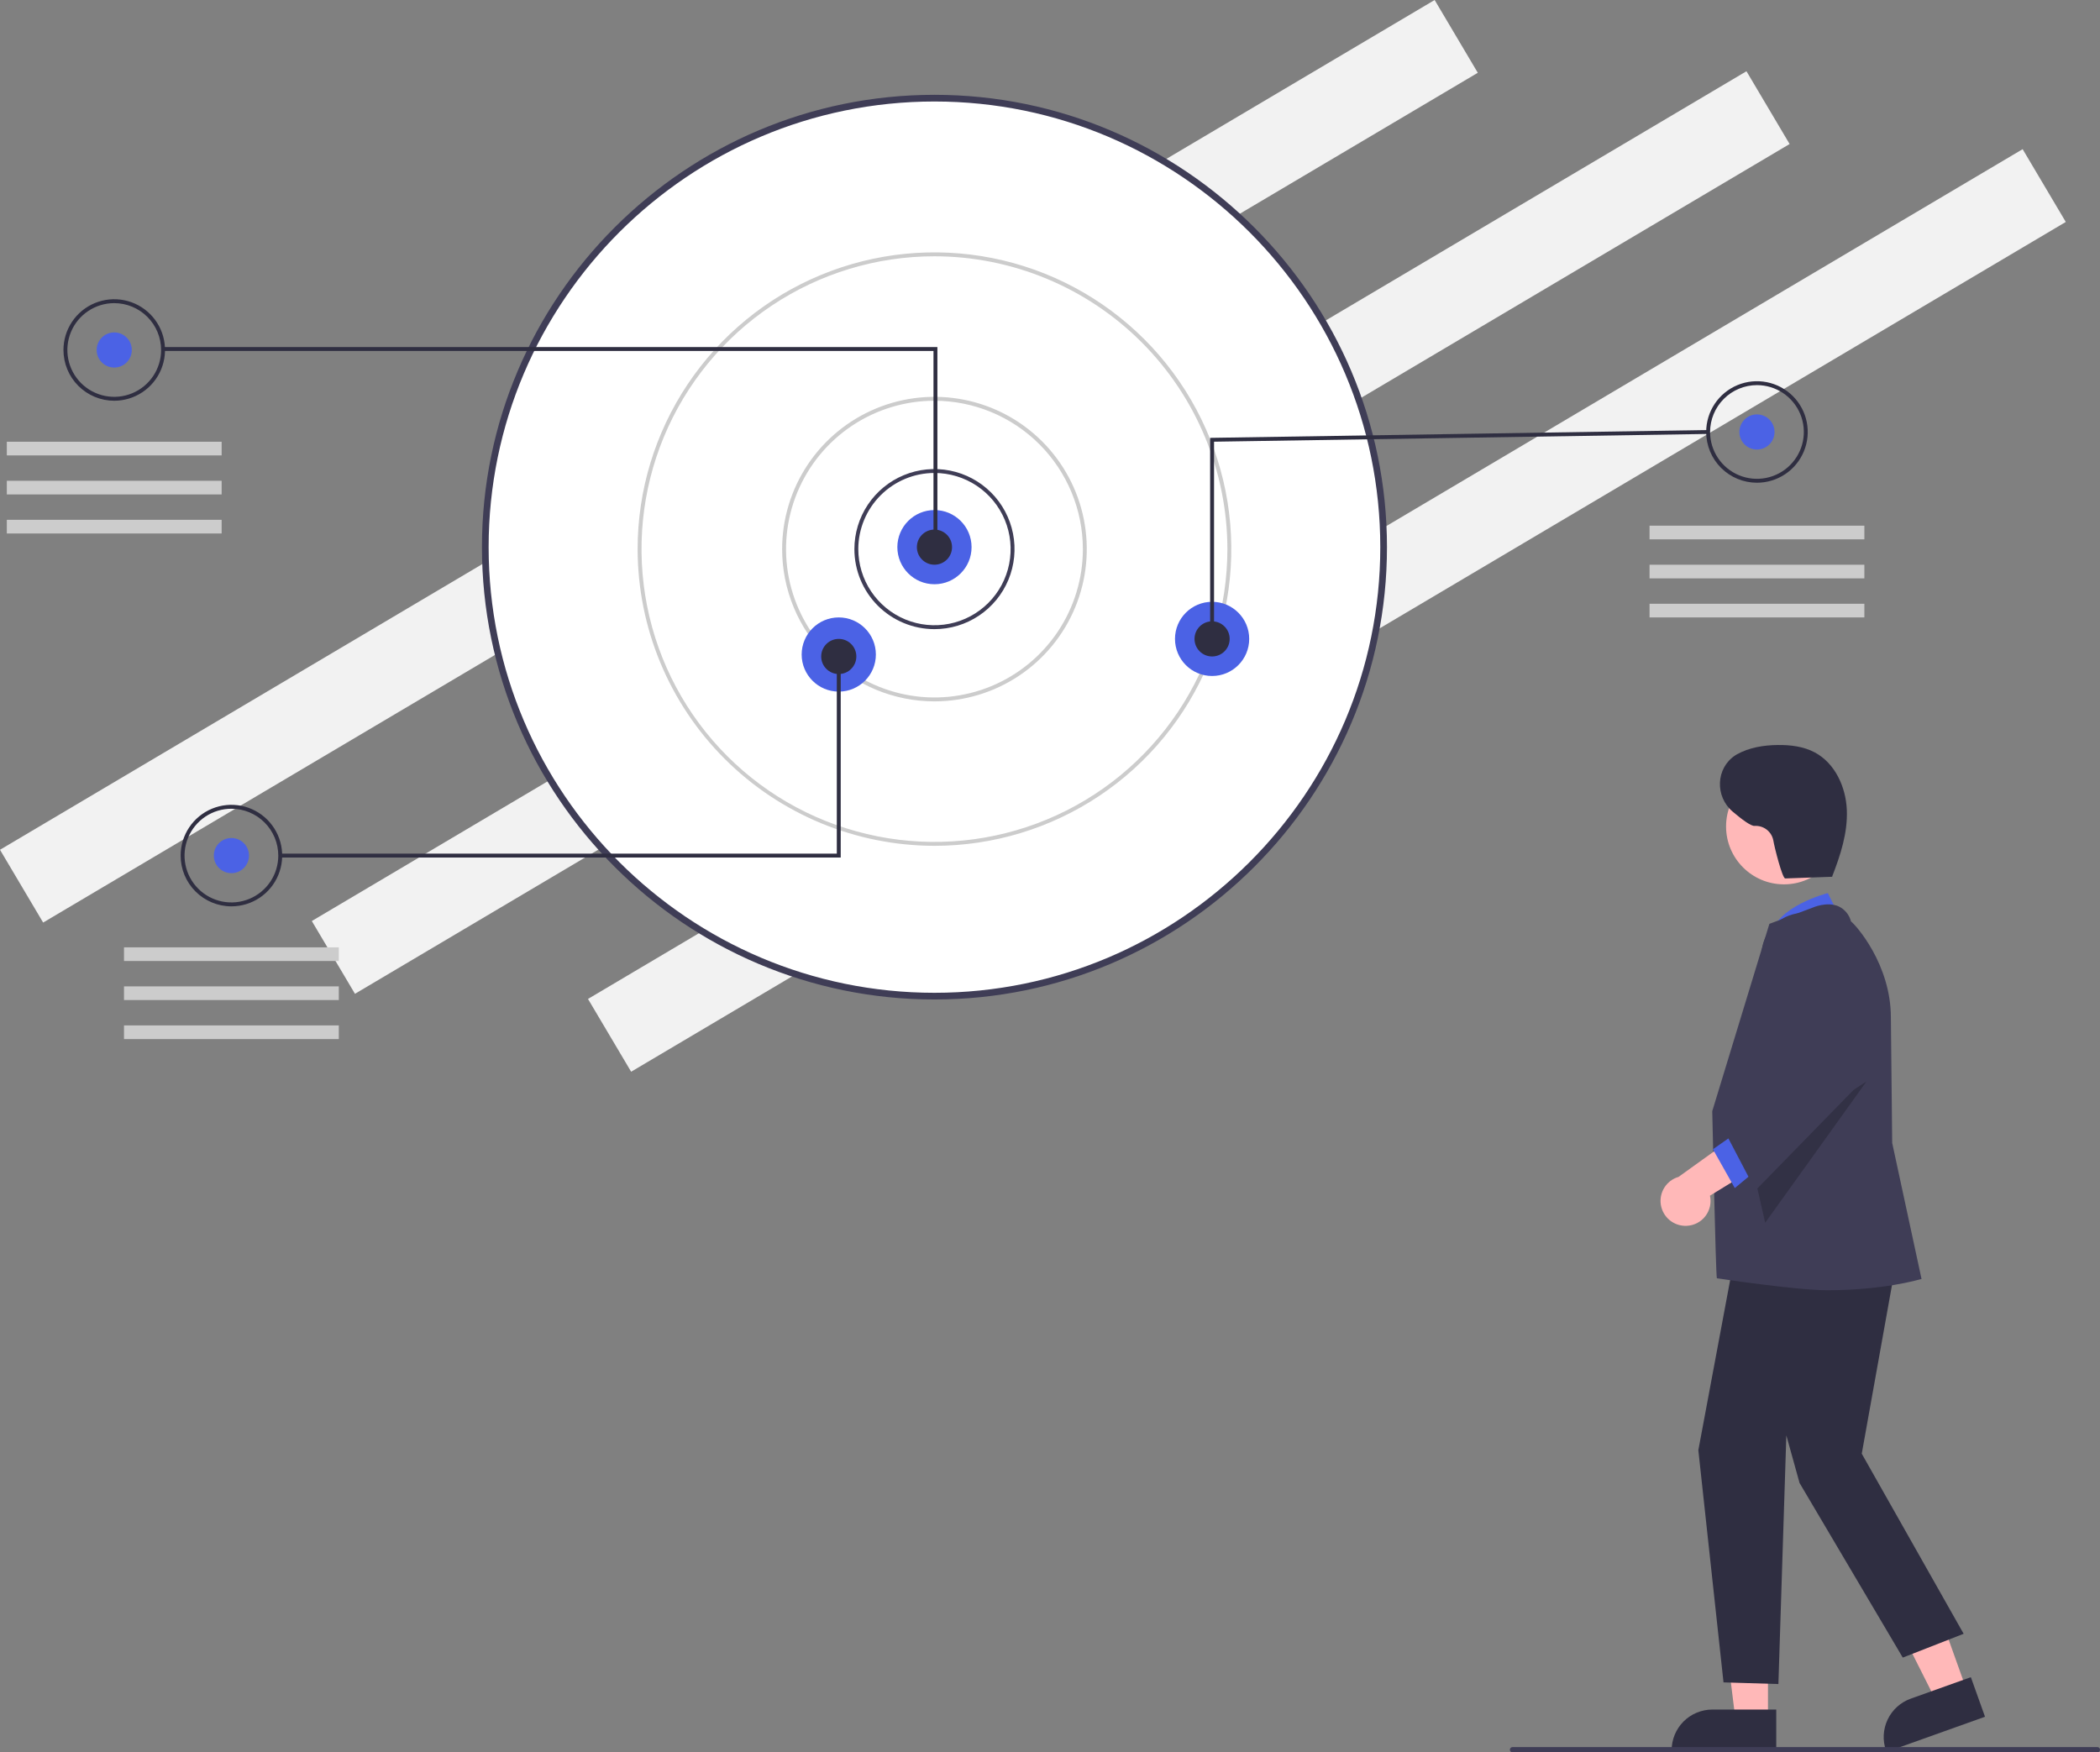 <svg width="671" height="560" viewBox="0 0 671 560" fill="none" xmlns="http://www.w3.org/2000/svg">
<rect x="0" y="0" width="671" height="560" fill="#808080" stroke="none"/>
<g clip-path="url(#clip0)">
<path d="M458.403 9.26647e-06L0 271.56L13.786 294.819L472.189 23.259L458.403 9.26647e-06Z" fill="#F2F2F2"/>
<path d="M558.036 22.767L99.633 294.327L113.419 317.586L571.822 46.026L558.036 22.767Z" fill="#F2F2F2"/>
<path d="M646.282 47.669L187.879 319.228L201.665 342.488L660.068 70.928L646.282 47.669Z" fill="#F2F2F2"/>
<path d="M298.582 318.334C377.847 318.334 442.103 254.094 442.103 174.851C442.103 95.608 377.847 31.368 298.582 31.368C219.318 31.368 155.062 95.608 155.062 174.851C155.062 254.094 219.318 318.334 298.582 318.334Z" fill="white"/>
<path d="M153.994 174.851C153.994 95.146 218.856 30.301 298.582 30.301C378.308 30.301 443.17 95.146 443.17 174.851C443.17 254.556 378.308 319.401 298.582 319.401C218.856 319.401 153.994 254.556 153.994 174.851ZM156.129 174.851C156.129 253.379 220.033 317.266 298.582 317.266C377.131 317.266 441.035 253.379 441.035 174.851C441.035 96.323 377.131 32.436 298.582 32.436C220.033 32.436 156.129 96.323 156.129 174.851H156.129Z" fill="#3F3D56"/>
<path d="M272.998 175.475C272.998 170.416 274.499 165.471 277.31 161.265C280.121 157.059 284.117 153.78 288.792 151.844C293.466 149.909 298.611 149.402 303.573 150.389C308.536 151.376 313.095 153.812 316.673 157.389C320.251 160.966 322.688 165.523 323.675 170.485C324.662 175.446 324.155 180.589 322.219 185.263C320.282 189.937 317.003 193.931 312.796 196.742C308.589 199.552 303.642 201.052 298.582 201.052C291.797 201.052 285.289 198.357 280.491 193.561C275.693 188.764 272.998 182.258 272.998 175.475V175.475ZM298.582 151.145C292.13 151.152 285.944 153.718 281.382 158.279C276.82 162.84 274.253 169.024 274.246 175.475C274.246 180.287 275.673 184.991 278.347 188.992C281.022 192.993 284.822 196.111 289.269 197.953C293.716 199.794 298.609 200.276 303.33 199.337C308.051 198.398 312.387 196.081 315.79 192.679C319.194 189.276 321.512 184.941 322.451 180.221C323.39 175.502 322.908 170.61 321.066 166.164C319.224 161.719 316.105 157.919 312.103 155.245C308.101 152.572 303.395 151.145 298.582 151.145Z" fill="#3F3D56"/>
<path d="M249.91 175.475C249.91 165.851 252.764 156.443 258.113 148.441C263.461 140.439 271.062 134.202 279.956 130.52C288.85 126.837 298.636 125.873 308.078 127.751C317.519 129.628 326.192 134.262 332.999 141.068C339.806 147.873 344.441 156.543 346.319 165.982C348.197 175.421 347.233 185.205 343.549 194.096C339.866 202.987 333.627 210.587 325.623 215.934C317.619 221.28 308.209 224.134 298.582 224.134C292.19 224.134 285.861 222.876 279.956 220.43C274.051 217.985 268.685 214.401 264.166 209.882C259.646 205.364 256.061 200 253.615 194.096C251.169 188.192 249.91 181.865 249.91 175.475V175.475ZM298.582 128.063C289.203 128.063 280.033 130.844 272.235 136.054C264.436 141.263 258.357 148.668 254.768 157.331C251.178 165.995 250.239 175.527 252.069 184.724C253.899 193.921 258.416 202.369 265.048 209C271.681 215.631 280.131 220.146 289.33 221.976C298.529 223.805 308.065 222.866 316.731 219.278C325.396 215.689 332.803 209.612 338.014 201.815C343.225 194.019 346.006 184.852 346.006 175.475C345.992 162.905 340.991 150.854 332.1 141.965C323.21 133.077 311.155 128.077 298.582 128.063Z" fill="#CCCCCC"/>
<path d="M203.734 175.475C203.734 156.721 209.297 138.387 219.719 122.794C230.141 107.2 244.954 95.046 262.285 87.87C279.617 80.693 298.687 78.815 317.086 82.474C335.485 86.132 352.385 95.163 365.65 108.425C378.915 121.686 387.949 138.582 391.608 156.976C395.268 175.37 393.39 194.435 386.211 211.762C379.032 229.089 366.875 243.898 351.277 254.318C335.679 264.737 317.342 270.298 298.582 270.298C273.436 270.27 249.327 260.27 231.546 242.494C213.764 224.717 203.762 200.615 203.734 175.475ZM298.582 81.899C280.07 81.899 261.973 87.387 246.581 97.67C231.188 107.952 219.191 122.566 212.107 139.665C205.022 156.764 203.169 175.579 206.78 193.731C210.392 211.882 219.306 228.556 232.397 241.643C245.487 254.73 262.165 263.642 280.322 267.253C298.478 270.863 317.298 269.01 334.402 261.928C351.505 254.845 366.123 242.851 376.408 227.463C386.693 212.074 392.183 193.982 392.183 175.475C392.155 150.666 382.284 126.881 364.737 109.338C347.189 91.795 323.398 81.927 298.582 81.899Z" fill="#CCCCCC"/>
<path d="M298.582 186.704C305.13 186.704 310.438 181.397 310.438 174.851C310.438 168.305 305.13 162.998 298.582 162.998C292.034 162.998 286.726 168.305 286.726 174.851C286.726 181.397 292.034 186.704 298.582 186.704Z" fill="#4B62E5"/>
<path d="M268.006 221.015C274.554 221.015 279.862 215.708 279.862 209.162C279.862 202.616 274.554 197.309 268.006 197.309C261.458 197.309 256.15 202.616 256.15 209.162C256.15 215.708 261.458 221.015 268.006 221.015Z" fill="#4B62E5"/>
<path d="M387.294 216.024C393.841 216.024 399.15 210.718 399.15 204.171C399.15 197.625 393.841 192.318 387.294 192.318C380.746 192.318 375.438 197.625 375.438 204.171C375.438 210.718 380.746 216.024 387.294 216.024Z" fill="#4B62E5"/>
<path d="M298.582 180.465C301.684 180.465 304.198 177.952 304.198 174.851C304.198 171.75 301.684 169.236 298.582 169.236C295.481 169.236 292.966 171.75 292.966 174.851C292.966 177.952 295.481 180.465 298.582 180.465Z" fill="#2F2E41"/>
<path d="M387.293 209.786C390.395 209.786 392.909 207.272 392.909 204.171C392.909 201.071 390.395 198.557 387.293 198.557C384.192 198.557 381.677 201.071 381.677 204.171C381.677 207.272 384.192 209.786 387.293 209.786Z" fill="#2F2E41"/>
<path d="M268.006 215.4C271.108 215.4 273.622 212.887 273.622 209.786C273.622 206.685 271.108 204.171 268.006 204.171C264.905 204.171 262.39 206.685 262.39 209.786C262.39 212.887 264.905 215.4 268.006 215.4Z" fill="#2F2E41"/>
<path d="M36.501 117.458C39.602 117.458 42.117 114.944 42.117 111.843C42.117 108.743 39.602 106.229 36.501 106.229C33.399 106.229 30.885 108.743 30.885 111.843C30.885 114.944 33.399 117.458 36.501 117.458Z" fill="#4B62E5"/>
<path d="M298.27 112.156H51.788V110.908H299.519V175.162H298.27V112.156Z" fill="#2F2E41"/>
<path d="M20.277 111.843C20.277 108.635 21.228 105.5 23.011 102.832C24.794 100.165 27.328 98.086 30.292 96.858C33.257 95.631 36.519 95.309 39.666 95.935C42.813 96.561 45.704 98.106 47.973 100.374C50.242 102.643 51.787 105.533 52.413 108.679C53.039 111.825 52.718 115.087 51.49 118.05C50.262 121.014 48.182 123.547 45.514 125.33C42.846 127.112 39.71 128.063 36.501 128.063C34.37 128.063 32.261 127.644 30.292 126.829C28.324 126.013 26.535 124.819 25.029 123.313C23.522 121.806 22.327 120.018 21.512 118.05C20.696 116.083 20.277 113.973 20.277 111.843ZM36.501 96.871C33.539 96.871 30.643 97.749 28.181 99.395C25.718 101.04 23.798 103.378 22.665 106.114C21.531 108.85 21.235 111.86 21.812 114.764C22.39 117.669 23.817 120.336 25.911 122.43C28.006 124.524 30.674 125.95 33.579 126.528C36.484 127.106 39.495 126.809 42.232 125.676C44.968 124.543 47.307 122.624 48.953 120.161C50.599 117.699 51.477 114.805 51.477 111.843C51.472 107.874 49.893 104.068 47.086 101.262C44.278 98.455 40.471 96.876 36.501 96.871Z" fill="#2F2E41"/>
<path d="M73.941 279.032C77.043 279.032 79.557 276.518 79.557 273.417C79.557 270.316 77.043 267.803 73.941 267.803C70.84 267.803 68.325 270.316 68.325 273.417C68.325 276.518 70.84 279.032 73.941 279.032Z" fill="#4B62E5"/>
<path d="M57.717 273.417C57.717 270.209 58.669 267.073 60.451 264.406C62.234 261.739 64.768 259.66 67.732 258.432C70.697 257.205 73.959 256.883 77.106 257.509C80.253 258.135 83.144 259.68 85.413 261.948C87.682 264.217 89.227 267.107 89.853 270.253C90.48 273.399 90.158 276.661 88.93 279.624C87.702 282.588 85.623 285.121 82.955 286.904C80.287 288.686 77.15 289.637 73.941 289.637C69.638 289.637 65.512 287.928 62.469 284.886C59.426 281.845 57.717 277.719 57.717 273.417ZM73.941 258.445C70.979 258.445 68.084 259.323 65.621 260.968C63.158 262.614 61.239 264.952 60.105 267.688C58.971 270.423 58.675 273.434 59.253 276.338C59.831 279.242 61.257 281.91 63.351 284.004C65.446 286.098 68.114 287.524 71.019 288.102C73.924 288.679 76.936 288.383 79.672 287.25C82.409 286.116 84.748 284.197 86.393 281.735C88.039 279.273 88.917 276.378 88.917 273.417C88.913 269.448 87.333 265.642 84.526 262.835C81.718 260.029 77.912 258.45 73.941 258.445Z" fill="#2F2E41"/>
<path d="M561.39 143.659C564.492 143.659 567.006 141.145 567.006 138.045C567.006 134.944 564.492 132.43 561.39 132.43C558.289 132.43 555.774 134.944 555.774 138.045C555.774 141.145 558.289 143.659 561.39 143.659Z" fill="#4B62E5"/>
<path d="M545.166 138.045C545.166 134.837 546.118 131.701 547.901 129.033C549.683 126.366 552.217 124.287 555.182 123.059C558.146 121.832 561.408 121.511 564.556 122.136C567.703 122.762 570.594 124.307 572.862 126.576C575.131 128.844 576.677 131.734 577.303 134.88C577.929 138.027 577.607 141.288 576.379 144.252C575.151 147.215 573.072 149.749 570.404 151.531C567.736 153.313 564.599 154.264 561.39 154.264C559.26 154.264 557.15 153.845 555.182 153.03C553.213 152.215 551.425 151.02 549.918 149.514C548.412 148.008 547.217 146.22 546.401 144.252C545.586 142.284 545.166 140.175 545.166 138.045ZM561.39 123.073C557.42 123.077 553.613 124.656 550.806 127.463C547.998 130.27 546.419 134.075 546.414 138.045C546.414 141.006 547.293 143.901 548.938 146.363C550.584 148.825 552.923 150.744 555.659 151.877C558.396 153.01 561.407 153.307 564.312 152.729C567.217 152.151 569.886 150.725 571.98 148.631C574.075 146.538 575.501 143.87 576.079 140.965C576.657 138.061 576.36 135.051 575.226 132.315C574.093 129.579 572.173 127.241 569.711 125.596C567.248 123.951 564.352 123.072 561.39 123.073V123.073Z" fill="#2F2E41"/>
<path d="M386.669 139.926L545.78 137.421L545.8 138.668L387.917 141.154V204.172H386.669V139.926Z" fill="#2F2E41"/>
<path d="M89.542 272.794H267.382V209.786H268.63V274.041H89.542V272.794Z" fill="#2F2E41"/>
<path d="M70.821 141.164H2.181V145.531H70.821V141.164Z" fill="#CCCCCC"/>
<path d="M70.821 153.641H2.181V158.007H70.821V153.641Z" fill="#CCCCCC"/>
<path d="M70.821 166.117H2.181V170.484H70.821V166.117Z" fill="#CCCCCC"/>
<path d="M108.261 302.738H39.621V307.105H108.261V302.738Z" fill="#CCCCCC"/>
<path d="M108.261 315.214H39.621V319.581H108.261V315.214Z" fill="#CCCCCC"/>
<path d="M108.261 327.691H39.621V332.058H108.261V327.691Z" fill="#CCCCCC"/>
<path d="M595.71 167.989H527.07V172.356H595.71V167.989Z" fill="#CCCCCC"/>
<path d="M595.71 180.466H527.07V184.832H595.71V180.466Z" fill="#CCCCCC"/>
<path d="M595.71 192.942H527.07V197.309H595.71V192.942Z" fill="#CCCCCC"/>
<path d="M628.387 540.048L618.626 543.536L600.524 507.554L614.931 502.406L628.387 540.048Z" fill="#FFB8B8"/>
<path d="M602.783 559.864L602.64 559.466C601.483 556.218 601.662 552.643 603.138 549.526C604.614 546.409 607.267 544.005 610.514 542.841L629.738 535.972L634.259 548.619L602.783 559.864Z" fill="#2F2E41"/>
<path d="M564.91 549.701L554.544 549.7L549.612 509.726L564.912 509.727L564.91 549.701Z" fill="#FFB8B8"/>
<path d="M567.554 559.747L534.128 559.745V559.323C534.128 557.615 534.465 555.923 535.119 554.345C535.772 552.767 536.731 551.333 537.939 550.126C539.147 548.918 540.581 547.96 542.16 547.306C543.738 546.653 545.43 546.316 547.138 546.316H547.139L567.554 546.317L567.554 559.747Z" fill="#2F2E41"/>
<path d="M588.535 294.319L584.027 285.413C584.027 285.413 567.232 289.619 565.705 299.351L588.535 294.319Z" fill="#4B62E5"/>
<path d="M607.137 396.151L594.876 464.549L627.43 522.105L607.983 529.713L575.006 473.921L570.778 458.705L568.242 538.166L550.702 537.634L542.66 463.437L555.558 394.46L607.137 396.151Z" fill="#2F2E41"/>
<path d="M548.579 408.49C548.199 406.796 547.108 355.088 547.108 355.088C547.108 355.088 565.139 295.907 565.304 295.421L565.369 295.231L579.059 290.1C579.251 290.012 583.812 287.981 587.545 289.674C588.502 290.14 589.346 290.809 590.018 291.634C590.69 292.46 591.173 293.422 591.435 294.454C592.988 295.61 604.178 308.142 604.178 325.139L604.6 365.249L613.981 408.733L613.567 408.822C613.31 408.876 601.875 412.32 583.864 412.32C573.856 412.32 548.579 408.49 548.579 408.49Z" fill="#3F3D56"/>
<path d="M570.024 282.608C580.243 282.608 588.527 274.326 588.527 264.11C588.527 253.894 580.243 245.612 570.024 245.612C559.805 245.612 551.521 253.894 551.521 264.11C551.521 274.326 559.805 282.608 570.024 282.608Z" fill="#FFB8B8"/>
<path opacity="0.2" d="M596.384 345.605L564.014 390.759L559.233 369.673L596.384 345.605Z" fill="black"/>
<path d="M538.931 391.733C540.091 391.687 541.227 391.387 542.259 390.855C543.29 390.323 544.192 389.571 544.902 388.652C545.611 387.733 546.11 386.67 546.364 385.538C546.618 384.406 546.621 383.231 546.372 382.098L570.425 367.347L557.143 361.135L536.338 376.095C534.461 376.64 532.849 377.853 531.808 379.507C530.766 381.16 530.367 383.138 530.687 385.066C531.007 386.993 532.023 388.736 533.542 389.965C535.061 391.194 536.979 391.823 538.931 391.733Z" fill="#FFB8B8"/>
<path d="M555.558 361.492L547.32 367.263L554.307 379.667L564.014 371.636L555.558 361.492Z" fill="#4B62E5"/>
<path d="M551.246 361.856L570.623 339.401L563.199 308.43C562.432 305.229 562.856 301.858 564.392 298.947C565.928 296.036 568.472 293.783 571.548 292.61C574.624 291.436 578.022 291.422 581.107 292.57C584.193 293.718 586.755 295.949 588.316 298.847L588.485 299.161L595.326 345.154L560.95 380.379L551.246 361.856Z" fill="#3F3D56"/>
<path d="M585.785 280.171L570.427 280.722C569.491 280.756 566.95 270.655 566.617 268.56C566.355 267.196 565.604 265.974 564.506 265.123C563.408 264.272 562.037 263.849 560.651 263.934C559.501 264.043 556.602 261.895 553.611 259.353C547.931 254.526 548.227 245.46 554.465 241.381C554.636 241.27 554.803 241.168 554.967 241.076C558.903 238.873 563.507 238.134 568.017 238.078C572.105 238.026 576.309 238.541 579.911 240.475C586.368 243.944 589.805 251.523 590.107 258.845C590.408 266.167 588.061 273.326 585.396 280.153" fill="#2F2E41"/>
<path d="M670.154 560H483.287C483.063 560 482.848 559.911 482.689 559.752C482.531 559.594 482.441 559.379 482.441 559.155C482.441 558.93 482.531 558.715 482.689 558.557C482.848 558.398 483.063 558.309 483.287 558.309H670.154C670.379 558.309 670.594 558.398 670.752 558.557C670.911 558.715 671 558.93 671 559.155C671 559.379 670.911 559.594 670.752 559.752C670.594 559.911 670.379 560 670.154 560Z" fill="#3F3D56"/>
</g>
<defs>
<clipPath id="clip0">
<rect width="671" height="560" fill="white"/>
</clipPath>
</defs>
</svg>
